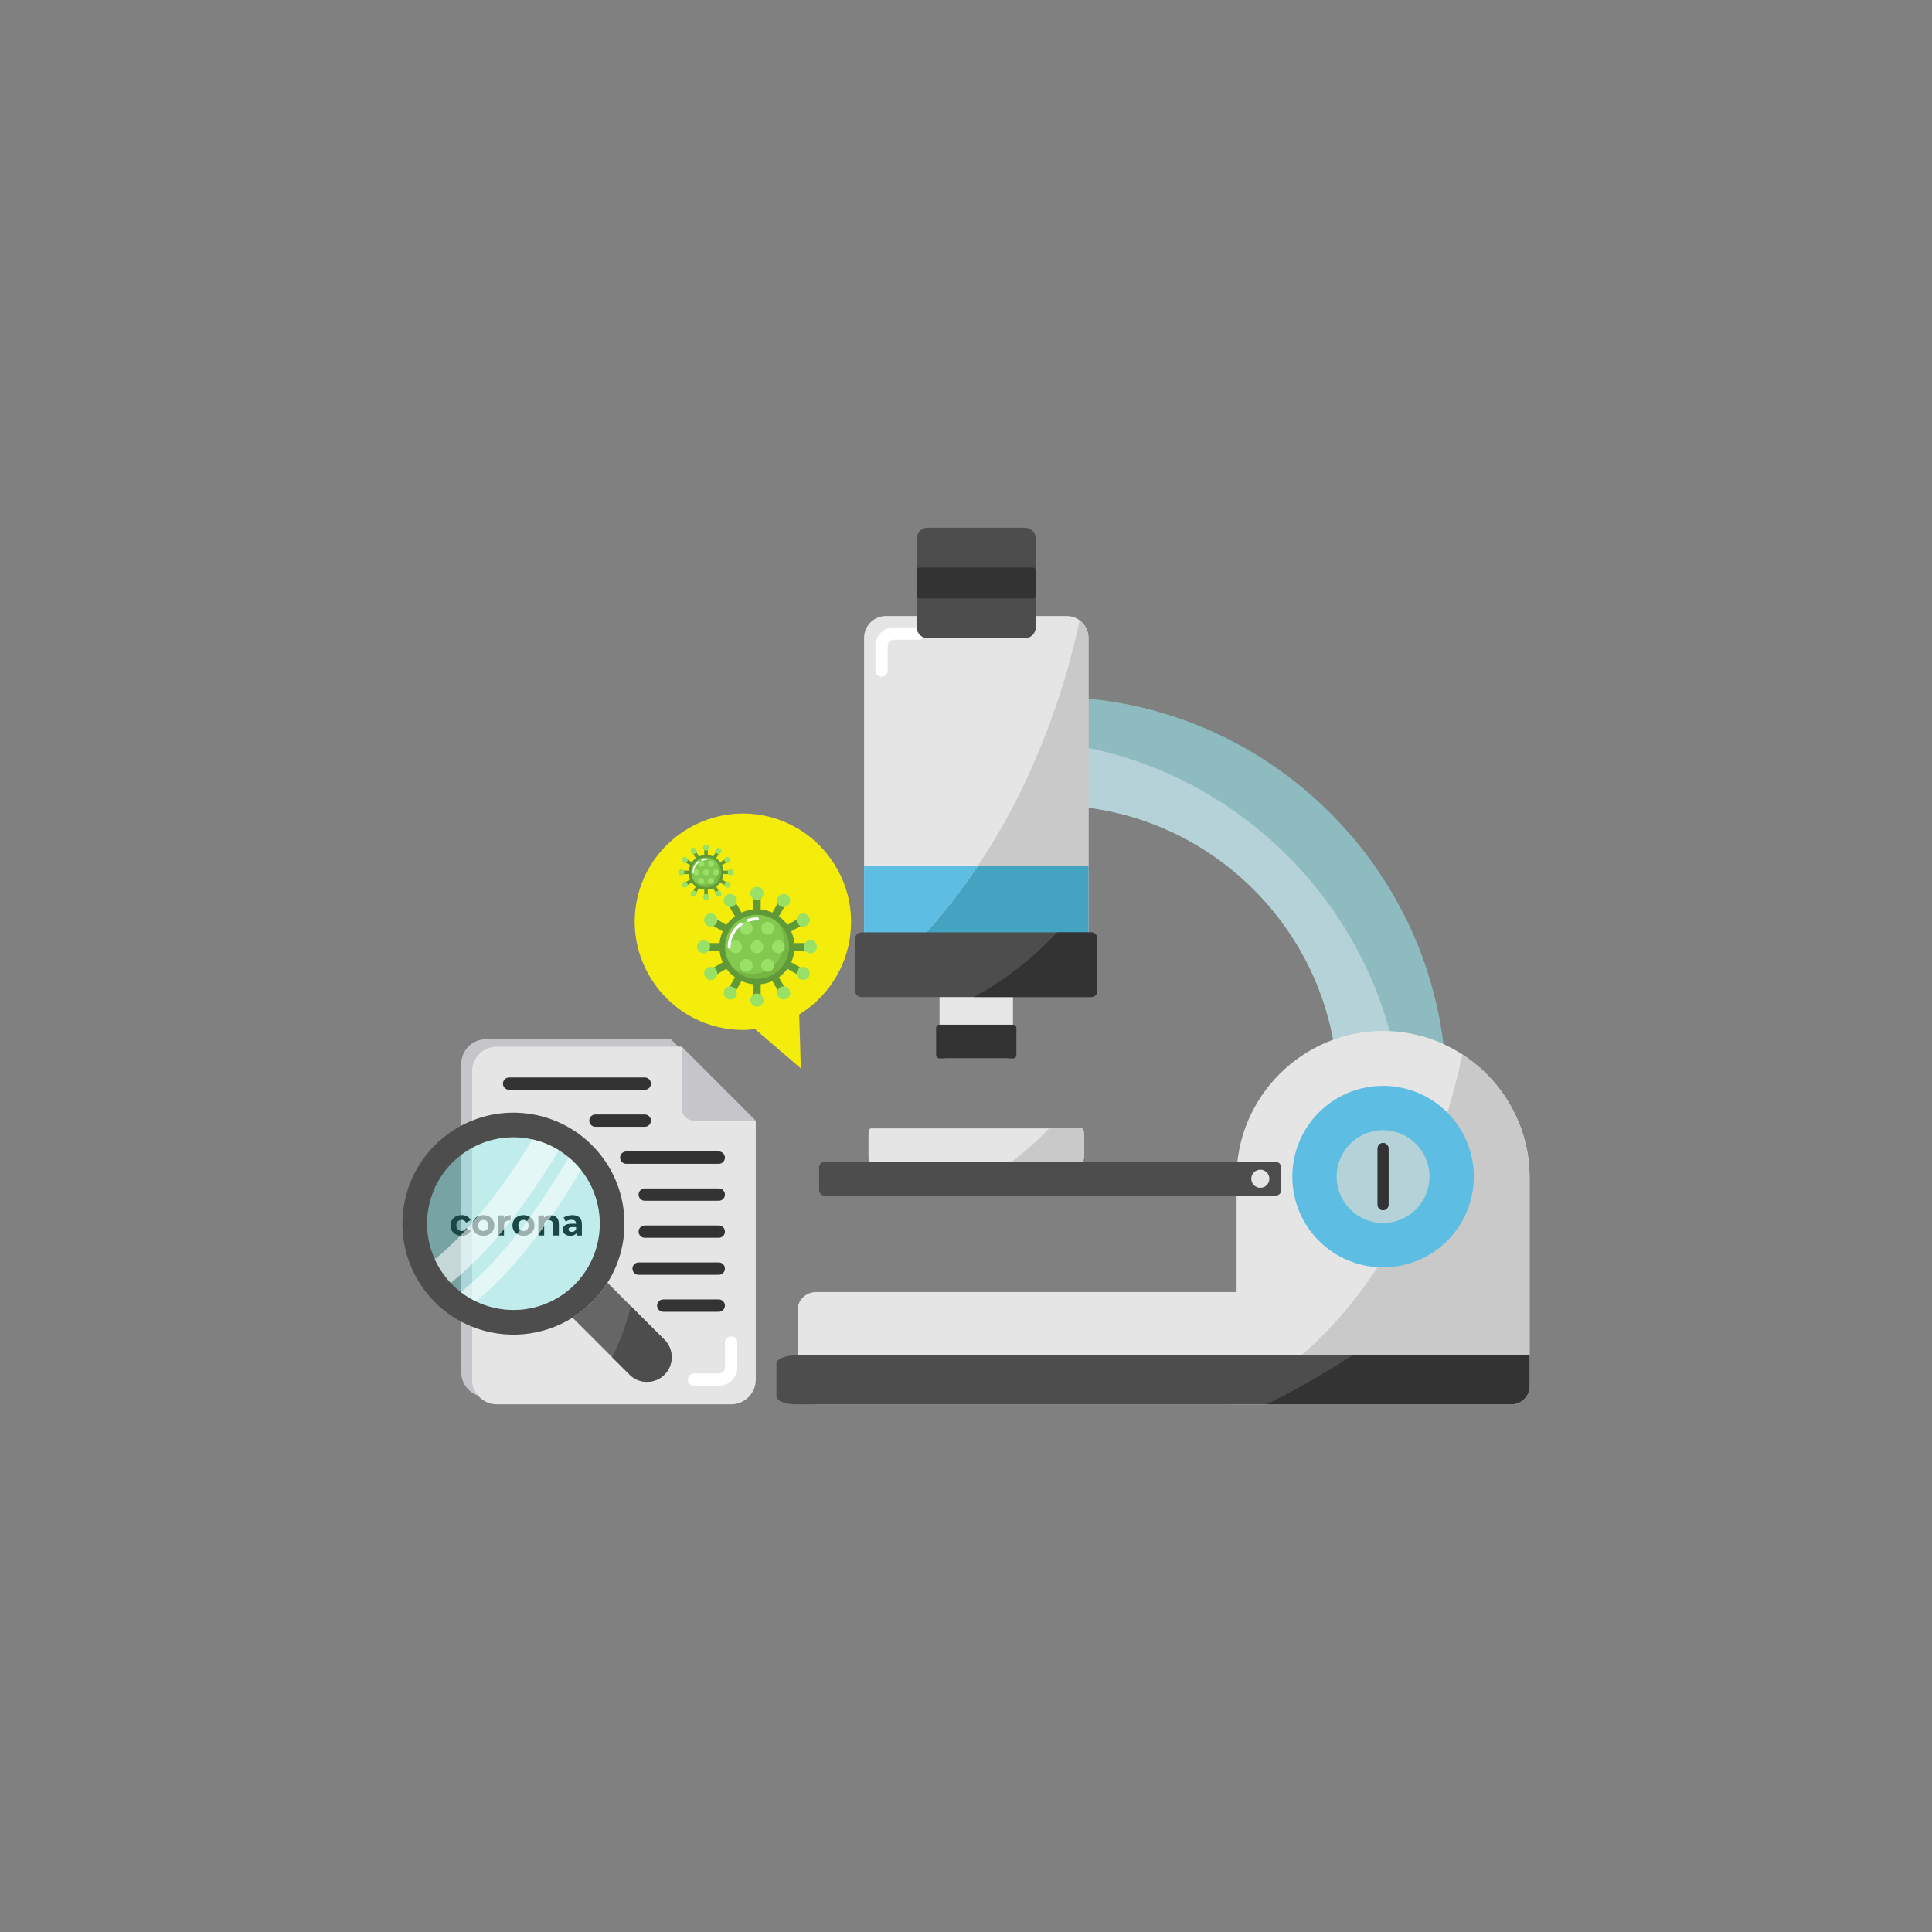 <?xml version="1.0" encoding="utf-8"?>
<!-- Generator: Adobe Illustrator 24.0.3, SVG Export Plug-In . SVG Version: 6.00 Build 0)  -->
<svg version="1.1" xmlns="http://www.w3.org/2000/svg" xmlns:xlink="http://www.w3.org/1999/xlink" x="0px" y="0px"
	 viewBox="0 0 1080 1080" style="enable-background:new 0 0 1080 1080;" xml:space="preserve">
<rect x="0" y="0" width="1080" height="1080" fill="#808080" stroke="none"/>
<style type="text/css">
	.st0{fill:#F4ED0C;}
	.st1{fill:#609937;}
	.st2{fill:#99E067;}
	.st3{fill:#83C950;}
	.st4{fill:#75B543;}
	.st5{fill:#FFFFFF;}
	.st6{fill-rule:evenodd;clip-rule:evenodd;fill:#8EBBBF;}
	.st7{fill-rule:evenodd;clip-rule:evenodd;fill:#B4D2D7;}
	.st8{fill-rule:evenodd;clip-rule:evenodd;fill:#E5E5E5;}
	.st9{fill-rule:evenodd;clip-rule:evenodd;fill:#C9C9C9;}
	.st10{fill-rule:evenodd;clip-rule:evenodd;fill:#E6E6E6;}
	.st11{fill-rule:evenodd;clip-rule:evenodd;fill:#44A3C1;}
	.st12{fill-rule:evenodd;clip-rule:evenodd;fill:#5DBDE2;}
	.st13{fill-rule:evenodd;clip-rule:evenodd;fill:#333333;}
	.st14{fill-rule:evenodd;clip-rule:evenodd;fill:#4D4D4D;}
	.st15{fill:#C6C5CA;}
	.st16{fill:#E5E5E5;}
	.st17{fill:#333333;}
	.st18{fill:#4D4D4D;}
	.st19{opacity:0.28;fill:#66FFFF;}
	.st20{opacity:0.57;}
	.st21{fill:#666666;}
</style>
<g id="bubble">
	<g>
		<g>
			<path class="st0" d="M475.38,522.13c-2.21,19.31-13.18,35.45-28.63,44.99l0.91,30.1l-25.74-22.08c-4.44,0.8-8.78,0.74-13.5,0.2
				c-15.82-1.8-29.56-9.66-39.16-20.97c-10.47-12.33-16.03-28.77-14.06-46c3.78-33.05,33.91-56.99,66.97-53.21
				c12.86,1.47,24.34,6.93,33.35,15C469.65,482.84,477.68,501.94,475.38,522.13z"/>
		</g>
		<g>
			<path class="st1" d="M444.04,527.18c-0.23-2.31-0.83-4.51-1.75-6.53l5.97-3.45c1-0.58,1.35-1.86,0.77-2.87
				c-0.58-1-1.86-1.35-2.87-0.77l0,0l-5.97,3.45c-1.33-1.84-2.94-3.45-4.78-4.78l3.45-5.97c0.58-1,0.24-2.29-0.77-2.87
				c-1-0.58-2.29-0.24-2.87,0.77l0,0l-3.45,5.97c-2.03-0.92-4.23-1.52-6.53-1.75v-6.9c0-1.16-0.94-2.1-2.1-2.1
				c-1.16,0-2.1,0.94-2.1,2.1v6.9c-2.31,0.23-4.51,0.83-6.53,1.75l-3.45-5.97c-0.58-1-1.86-1.35-2.87-0.77
				c-1,0.58-1.35,1.86-0.77,2.87l0,0l3.45,5.97c-1.84,1.33-3.45,2.94-4.78,4.78l-5.97-3.45c-1-0.58-2.29-0.24-2.87,0.77
				c-0.58,1-0.24,2.29,0.77,2.87l0,0l5.97,3.45c-0.92,2.03-1.52,4.23-1.75,6.53l-6.9,0c-1.16,0-2.1,0.94-2.1,2.1s0.94,2.1,2.1,2.1
				h6.9c0.23,2.31,0.83,4.51,1.75,6.53l-5.97,3.45c-1,0.58-1.35,1.86-0.77,2.87c0.58,1,1.86,1.35,2.87,0.77h0l5.97-3.45
				c1.33,1.84,2.94,3.45,4.78,4.78l-3.45,5.97c-0.58,1-0.24,2.29,0.77,2.87c1,0.58,2.29,0.24,2.87-0.77l0,0l3.45-5.97
				c2.03,0.92,4.23,1.52,6.53,1.75v6.9c0,1.16,0.94,2.1,2.1,2.1c1.16,0,2.1-0.94,2.1-2.1v-6.9c2.31-0.23,4.51-0.83,6.53-1.75
				l3.45,5.97c0.58,1,1.86,1.35,2.87,0.77c1-0.58,1.35-1.86,0.77-2.87l0,0l-3.45-5.97c1.84-1.33,3.45-2.94,4.78-4.78l5.97,3.45
				c1,0.58,2.29,0.24,2.87-0.77c0.58-1,0.24-2.29-0.77-2.87l0,0l-5.97-3.45c0.92-2.03,1.52-4.22,1.75-6.53h6.9
				c1.16,0,2.1-0.94,2.1-2.1s-0.94-2.1-2.1-2.1H444.04L444.04,527.18z"/>
			<g>
				<path class="st2" d="M423.14,503.07c2.04,0,3.68-1.65,3.68-3.68c0-2.04-1.65-3.68-3.68-3.68s-3.68,1.65-3.68,3.68
					C419.45,501.42,421.1,503.07,423.14,503.07z"/>
				<path class="st2" d="M410.06,506.57c1.76-1.02,2.37-3.27,1.35-5.03c-1.02-1.76-3.27-2.37-5.03-1.35
					c-1.76,1.02-2.37,3.27-1.35,5.03C406.04,506.99,408.3,507.59,410.06,506.57z"/>
				<path class="st2" d="M452.98,525.54c-2.03,0-3.68,1.65-3.68,3.68c0,2.04,1.65,3.68,3.68,3.69c2.04,0,3.68-1.65,3.68-3.69
					C456.66,527.19,455.01,525.54,452.98,525.54z"/>
				<path class="st2" d="M395.45,540.95c-1.76,1.02-2.37,3.27-1.35,5.03c1.02,1.76,3.27,2.37,5.03,1.35
					c1.76-1.02,2.37-3.27,1.35-5.03C399.47,540.54,397.21,539.94,395.45,540.95z"/>
				<path class="st2" d="M396.98,529.22c0-2.04-1.65-3.68-3.68-3.68c-2.04,0-3.68,1.65-3.68,3.68s1.65,3.68,3.68,3.68
					C395.33,532.91,396.98,531.26,396.98,529.22z"/>
				<path class="st2" d="M395.45,517.5c1.76,1.02,4.02,0.41,5.03-1.35c1.02-1.76,0.41-4.02-1.35-5.03
					c-1.76-1.02-4.02-0.41-5.03,1.35C393.08,514.22,393.69,516.48,395.45,517.5z"/>
				<path class="st2" d="M410.06,551.87c-1.76-1.02-4.02-0.41-5.03,1.35c-1.02,1.76-0.41,4.02,1.35,5.03
					c1.76,1.02,4.02,0.41,5.03-1.35C412.42,555.15,411.82,552.89,410.06,551.87z"/>
				<path class="st2" d="M423.14,555.38c-2.04,0-3.68,1.65-3.68,3.68c0,2.04,1.65,3.68,3.68,3.68s3.68-1.65,3.68-3.68
					C426.82,557.03,425.17,555.38,423.14,555.38z"/>
				<path class="st2" d="M450.82,540.95c-1.76-1.02-4.02-0.41-5.03,1.35c-1.02,1.76-0.41,4.02,1.35,5.03
					c1.76,1.02,4.02,0.41,5.03-1.35C453.19,544.22,452.58,541.97,450.82,540.95z"/>
				<path class="st2" d="M450.82,517.49c1.76-1.02,2.37-3.27,1.35-5.03c-1.02-1.76-3.27-2.37-5.03-1.35
					c-1.76,1.02-2.37,3.27-1.35,5.03C446.8,517.91,449.06,518.51,450.82,517.49z"/>
				<path class="st2" d="M436.21,551.87c-1.76,1.02-2.37,3.27-1.35,5.03c1.02,1.76,3.27,2.37,5.03,1.35
					c1.76-1.02,2.37-3.27,1.35-5.03C440.23,551.46,437.98,550.86,436.21,551.87z"/>
				<path class="st2" d="M436.21,506.57c1.76,1.02,4.02,0.41,5.03-1.35c1.02-1.76,0.41-4.02-1.35-5.03
					c-1.76-1.02-4.02-0.41-5.03,1.35C433.85,503.3,434.45,505.56,436.21,506.57z"/>
			</g>
			<g>
				<g>
					<path class="st3" d="M423.14,547.08c9.86,0,17.85-7.99,17.85-17.85c0-9.86-7.99-17.85-17.85-17.85s-17.85,7.99-17.85,17.85
						C405.28,539.08,413.27,547.08,423.14,547.08L423.14,547.08z"/>
				</g>
				<g>
					<path class="st4" d="M440.99,529.22c0,9.86-7.99,17.85-17.85,17.85c-5.61,0-10.62-2.59-13.89-6.63
						c3.07,2.48,6.97,3.97,11.22,3.97c9.86,0,17.85-7.99,17.85-17.85c0-4.25-1.49-8.16-3.97-11.22
						C438.4,518.61,440.99,523.61,440.99,529.22z"/>
				</g>
			</g>
			<g>
				<path class="st2" d="M426.73,529.28c0-1.19-0.58-2.24-1.46-2.89c-0.6-0.44-1.33-0.7-2.13-0.7c-1.98,0-3.59,1.61-3.59,3.59
					c0,0.8,0.26,1.53,0.7,2.13c0.65,0.89,1.71,1.46,2.89,1.46C425.12,532.87,426.73,531.27,426.73,529.28z"/>
				<path class="st2" d="M431.25,536.76c-0.6-0.44-1.33-0.7-2.13-0.7c-1.98,0-3.59,1.61-3.59,3.59c0,0.8,0.26,1.53,0.7,2.13
					c0.65,0.89,1.71,1.46,2.89,1.46c1.98,0,3.59-1.61,3.59-3.59C432.71,538.46,432.13,537.41,431.25,536.76z"/>
				<path class="st2" d="M437.23,526.39c-0.6-0.44-1.33-0.7-2.13-0.7c-1.98,0-3.59,1.61-3.59,3.59c0,0.8,0.26,1.53,0.7,2.13
					c0.65,0.89,1.71,1.46,2.89,1.46c1.98,0,3.59-1.61,3.59-3.59C438.69,528.1,438.12,527.04,437.23,526.39z"/>
				<path class="st2" d="M429.12,522.51c1.98,0,3.59-1.61,3.59-3.59c0-1.19-0.57-2.24-1.46-2.89c-0.6-0.44-1.33-0.7-2.13-0.7
					c-1.98,0-3.59,1.61-3.59,3.59c0,0.8,0.26,1.53,0.7,2.13C426.88,521.93,427.93,522.51,429.12,522.51z"/>
				<path class="st2" d="M417.15,522.51c1.98,0,3.59-1.61,3.59-3.59c0-1.19-0.58-2.24-1.46-2.89c-0.6-0.44-1.33-0.7-2.13-0.7
					c-1.98,0-3.59,1.61-3.59,3.59c0,0.8,0.26,1.53,0.7,2.13C414.91,521.93,415.96,522.51,417.15,522.51z"/>
				<path class="st2" d="M414.76,529.28c0-1.19-0.58-2.24-1.46-2.89c-0.6-0.44-1.33-0.7-2.13-0.7c-1.98,0-3.59,1.61-3.59,3.59
					c0,0.8,0.26,1.53,0.7,2.13c0.65,0.89,1.71,1.46,2.89,1.46C413.15,532.87,414.76,531.27,414.76,529.28z"/>
				<path class="st2" d="M419.28,536.75c-0.6-0.44-1.33-0.7-2.13-0.7c-1.98,0-3.59,1.61-3.59,3.59c0,0.8,0.26,1.53,0.7,2.13
					c0.65,0.89,1.71,1.46,2.89,1.46c1.98,0,3.59-1.61,3.59-3.59C420.74,538.46,420.17,537.41,419.28,536.75z"/>
			</g>
			<g>
				<g>
					<path class="st5" d="M407.58,530.31c-0.46,0-0.84-0.38-0.84-0.84c0-5.4,2.63-10.48,7.05-13.6c0.38-0.27,0.9-0.18,1.17,0.2
						c0.27,0.38,0.18,0.9-0.2,1.17c-3.97,2.81-6.34,7.38-6.34,12.23C408.41,529.94,408.04,530.31,407.58,530.31z"/>
				</g>
				<g>
					<path class="st5" d="M418.24,515.36c-0.35,0-0.67-0.22-0.79-0.57c-0.15-0.44,0.08-0.91,0.52-1.07c1.74-0.6,3.56-0.9,5.42-0.9
						c0.46,0,0.84,0.38,0.84,0.84s-0.38,0.84-0.84,0.84c-1.67,0-3.31,0.27-4.87,0.81C418.42,515.34,418.33,515.36,418.24,515.36z"/>
				</g>
			</g>
		</g>
		<g>
			<path class="st1" d="M404.36,486.67c-0.11-1.07-0.39-2.09-0.81-3.02l2.76-1.6c0.47-0.27,0.62-0.86,0.36-1.33
				c-0.27-0.47-0.86-0.62-1.33-0.36l0,0l-2.77,1.6c-0.61-0.85-1.36-1.6-2.21-2.21l1.6-2.77c0.27-0.47,0.11-1.06-0.36-1.33
				c-0.47-0.27-1.06-0.11-1.33,0.36l0,0l-1.6,2.76c-0.94-0.42-1.96-0.7-3.03-0.81v-3.19c0-0.54-0.44-0.97-0.97-0.97
				c-0.54,0-0.97,0.44-0.97,0.97v3.19c-1.07,0.11-2.09,0.39-3.03,0.81l-1.6-2.76c-0.27-0.47-0.86-0.62-1.33-0.36
				c-0.47,0.27-0.62,0.86-0.36,1.33l0,0l1.6,2.77c-0.85,0.61-1.6,1.36-2.21,2.21l-2.77-1.6c-0.47-0.27-1.06-0.11-1.33,0.36
				c-0.27,0.47-0.11,1.06,0.36,1.33l0,0l2.76,1.6c-0.42,0.94-0.7,1.96-0.81,3.03l-3.19,0c-0.54,0-0.97,0.44-0.97,0.97
				s0.44,0.97,0.97,0.97h3.19c0.11,1.07,0.38,2.09,0.81,3.03l-2.76,1.6c-0.47,0.27-0.62,0.86-0.36,1.33
				c0.27,0.47,0.86,0.62,1.33,0.36l0,0l2.77-1.6c0.61,0.85,1.36,1.6,2.21,2.21l-1.6,2.77c-0.27,0.47-0.11,1.06,0.36,1.33
				c0.47,0.27,1.06,0.11,1.33-0.36l0,0l1.6-2.76c0.94,0.42,1.96,0.7,3.03,0.81v3.19c0,0.54,0.44,0.97,0.97,0.97
				c0.54,0,0.97-0.44,0.97-0.97v-3.19c1.07-0.11,2.09-0.38,3.03-0.81l1.6,2.76c0.27,0.47,0.86,0.62,1.33,0.36
				c0.47-0.27,0.62-0.86,0.36-1.33l0,0l-1.6-2.77c0.85-0.61,1.6-1.36,2.21-2.21l2.77,1.6c0.47,0.27,1.06,0.11,1.33-0.36
				c0.27-0.47,0.11-1.06-0.36-1.33l0,0l-2.76-1.6c0.42-0.94,0.7-1.96,0.81-3.03h3.19c0.54,0,0.97-0.44,0.97-0.97
				s-0.44-0.97-0.97-0.97H404.36L404.36,486.67z"/>
			<g>
				<path class="st2" d="M394.69,475.51c0.94,0,1.71-0.76,1.71-1.71c0-0.94-0.76-1.71-1.71-1.71c-0.94,0-1.71,0.76-1.71,1.71
					C392.98,474.74,393.74,475.51,394.69,475.51z"/>
				<path class="st2" d="M388.63,477.13c0.82-0.47,1.1-1.51,0.62-2.33c-0.47-0.82-1.51-1.1-2.33-0.62s-1.1,1.51-0.62,2.33
					C386.77,477.32,387.81,477.6,388.63,477.13z"/>
				<path class="st2" d="M408.5,485.91c-0.94,0-1.71,0.76-1.71,1.71c0,0.94,0.76,1.71,1.71,1.71c0.94,0,1.71-0.76,1.71-1.71
					C410.21,486.68,409.45,485.91,408.5,485.91z"/>
				<path class="st2" d="M381.87,493.05c-0.82,0.47-1.1,1.51-0.62,2.33c0.47,0.82,1.51,1.1,2.33,0.62c0.82-0.47,1.1-1.51,0.62-2.33
					C383.73,492.86,382.68,492.58,381.87,493.05z"/>
				<path class="st2" d="M382.57,487.62c0-0.94-0.76-1.71-1.71-1.71c-0.94,0-1.71,0.76-1.71,1.71c0,0.94,0.76,1.71,1.71,1.71
					C381.81,489.33,382.57,488.56,382.57,487.62z"/>
				<path class="st2" d="M381.87,482.19c0.82,0.47,1.86,0.19,2.33-0.62c0.47-0.82,0.19-1.86-0.62-2.33
					c-0.82-0.47-1.86-0.19-2.33,0.62C380.77,480.67,381.05,481.72,381.87,482.19z"/>
				<path class="st2" d="M388.63,498.11c-0.82-0.47-1.86-0.19-2.33,0.62c-0.47,0.82-0.19,1.86,0.62,2.33
					c0.82,0.47,1.86,0.19,2.33-0.62C389.73,499.62,389.45,498.58,388.63,498.11z"/>
				<path class="st2" d="M394.69,499.73c-0.94,0-1.71,0.76-1.71,1.71c0,0.94,0.76,1.71,1.71,1.71c0.94,0,1.71-0.76,1.71-1.71
					C396.39,500.49,395.63,499.73,394.69,499.73z"/>
				<path class="st2" d="M407.5,493.05c-0.82-0.47-1.86-0.19-2.33,0.62c-0.47,0.82-0.19,1.86,0.62,2.33
					c0.82,0.47,1.86,0.19,2.33-0.62C408.6,494.57,408.32,493.52,407.5,493.05z"/>
				<path class="st2" d="M407.5,482.19c0.82-0.47,1.1-1.51,0.62-2.33c-0.47-0.82-1.51-1.1-2.33-0.62c-0.82,0.47-1.1,1.51-0.62,2.33
					C405.65,482.38,406.69,482.66,407.5,482.19z"/>
				<path class="st2" d="M400.74,498.11c-0.82,0.47-1.1,1.51-0.62,2.33c0.47,0.82,1.51,1.1,2.33,0.62c0.82-0.47,1.1-1.51,0.62-2.33
					C402.6,497.92,401.56,497.64,400.74,498.11z"/>
				<path class="st2" d="M400.74,477.13c0.82,0.47,1.86,0.19,2.33-0.62c0.47-0.82,0.19-1.86-0.62-2.33
					c-0.82-0.47-1.86-0.19-2.33,0.62C399.65,475.62,399.92,476.66,400.74,477.13z"/>
			</g>
			<g>
				<g>
					<path class="st3" d="M394.69,495.89c4.57,0,8.27-3.7,8.27-8.27c0-4.57-3.7-8.27-8.27-8.27c-4.57,0-8.27,3.7-8.27,8.27
						C386.42,492.19,390.12,495.89,394.69,495.89L394.69,495.89z"/>
				</g>
				<g>
					<path class="st4" d="M402.95,487.62c0,4.57-3.7,8.27-8.27,8.27c-2.6,0-4.92-1.2-6.43-3.07c1.42,1.15,3.23,1.84,5.2,1.84
						c4.57,0,8.27-3.7,8.27-8.27c0-1.97-0.69-3.78-1.84-5.2C401.76,482.7,402.95,485.02,402.95,487.62z"/>
				</g>
			</g>
			<g>
				<path class="st2" d="M396.35,487.65c0-0.55-0.27-1.04-0.68-1.34c-0.28-0.2-0.62-0.32-0.99-0.32c-0.92,0-1.66,0.74-1.66,1.66
					c0,0.37,0.12,0.71,0.32,0.98c0.3,0.41,0.79,0.68,1.34,0.68C395.6,489.31,396.35,488.57,396.35,487.65z"/>
				<path class="st2" d="M398.44,491.11c-0.28-0.2-0.62-0.32-0.99-0.32c-0.92,0-1.66,0.74-1.66,1.66c0,0.37,0.12,0.71,0.32,0.98
					c0.3,0.41,0.79,0.68,1.34,0.68c0.92,0,1.66-0.74,1.66-1.66C399.12,491.9,398.85,491.41,398.44,491.11z"/>
				<path class="st2" d="M401.21,486.31c-0.28-0.2-0.62-0.32-0.99-0.32c-0.92,0-1.66,0.74-1.66,1.66c0,0.37,0.12,0.71,0.32,0.98
					c0.3,0.41,0.79,0.68,1.34,0.68c0.92,0,1.66-0.74,1.66-1.66C401.89,487.1,401.62,486.61,401.21,486.31z"/>
				<path class="st2" d="M397.46,484.51c0.92,0,1.66-0.74,1.66-1.66c0-0.55-0.27-1.04-0.68-1.34c-0.28-0.2-0.62-0.32-0.99-0.32
					c-0.92,0-1.66,0.74-1.66,1.66c0,0.37,0.12,0.71,0.32,0.98C396.42,484.24,396.91,484.51,397.46,484.51z"/>
				<path class="st2" d="M391.91,484.51c0.92,0,1.66-0.74,1.66-1.66c0-0.55-0.27-1.04-0.68-1.34c-0.28-0.2-0.62-0.32-0.99-0.32
					c-0.92,0-1.66,0.74-1.66,1.66c0,0.37,0.12,0.71,0.32,0.98C390.88,484.24,391.36,484.51,391.91,484.51z"/>
				<path class="st2" d="M390.81,487.65c0-0.55-0.27-1.04-0.68-1.34c-0.28-0.2-0.62-0.32-0.99-0.32c-0.92,0-1.66,0.74-1.66,1.66
					c0,0.37,0.12,0.71,0.32,0.98c0.3,0.41,0.79,0.68,1.34,0.68C390.06,489.31,390.81,488.57,390.81,487.65z"/>
				<path class="st2" d="M392.9,491.11c-0.28-0.2-0.62-0.32-0.99-0.32c-0.92,0-1.66,0.74-1.66,1.66c0,0.37,0.12,0.71,0.32,0.98
					c0.3,0.41,0.79,0.68,1.34,0.68c0.92,0,1.66-0.74,1.66-1.66C393.58,491.9,393.31,491.41,392.9,491.11z"/>
			</g>
			<g>
				<g>
					<path class="st5" d="M387.48,488.12c-0.21,0-0.39-0.17-0.39-0.39c0-2.5,1.22-4.85,3.26-6.3c0.18-0.12,0.42-0.08,0.54,0.09
						c0.12,0.18,0.08,0.42-0.09,0.54c-1.84,1.3-2.93,3.42-2.93,5.66C387.87,487.95,387.7,488.12,387.48,488.12z"/>
				</g>
				<g>
					<path class="st5" d="M392.42,481.2c-0.16,0-0.31-0.1-0.37-0.26c-0.07-0.2,0.04-0.42,0.24-0.49c0.81-0.28,1.65-0.42,2.51-0.42
						c0.21,0,0.39,0.17,0.39,0.39c0,0.21-0.17,0.39-0.39,0.39c-0.77,0-1.53,0.13-2.26,0.38C392.5,481.19,392.46,481.2,392.42,481.2z
						"/>
				</g>
			</g>
		</g>
	</g>
</g>
<g id="teleskop">
	<g>
		<g>
			<path class="st6" d="M808.53,610.55v111.75h-60.57V610.55c0-81.16-61.08-148.72-139.53-159.03v-60.94
				C720.28,401.18,808.53,496.05,808.53,610.55z"/>
			<path class="st7" d="M784.65,634.43v87.87h-36.68V610.55c0-81.16-61.08-148.72-139.53-159.03v-33.44
				C708.7,438.9,784.65,528.22,784.65,634.43z"/>
		</g>
		<g>
			<g>
				<path class="st8" d="M608.44,356.54v165.59c0,6.7-5.49,12.18-12.19,12.18H495.21c-6.7,0-12.19-5.48-12.19-12.18V356.54
					c0-6.7,5.49-12.18,12.19-12.18h101.03c2.72,0,5.25,0.91,7.29,2.43C606.5,349.01,608.44,352.57,608.44,356.54z"/>
				<path class="st9" d="M608.44,356.54v127.41h-61.76c34.39-51.52,50.03-105.08,56.85-137.17
					C606.5,349.01,608.44,352.57,608.44,356.54z"/>
			</g>
			<path class="st5" d="M499.69,350.69h13.79c1.9,0,3.45,1.54,3.45,3.45c0,1.9-1.54,3.45-3.45,3.45h-13.79
				c-1.91,0-3.45,1.54-3.45,3.45v13.79c0,1.9-1.54,3.45-3.45,3.45c-1.91,0-3.45-1.54-3.45-3.45v-13.79
				C489.35,355.32,493.97,350.69,499.69,350.69L499.69,350.69L499.69,350.69z"/>
		</g>
		<path class="st10" d="M529.19,523.06h33.08c2.2,0,3.99,1.79,3.99,3.99v60.64c0,2.2-1.79,3.99-3.99,3.99h-33.08
			c-2.2,0-3.99-1.79-3.99-3.99v-60.64C525.2,524.85,526.99,523.06,529.19,523.06L529.19,523.06z"/>
		<g>
			<path class="st11" d="M608.44,483.95v38.18c0,6.7-5.49,12.18-12.19,12.18h-90.97c16.17-15.96,29.85-33.05,41.4-50.36H608.44z"/>
			<path class="st12" d="M546.68,483.95c-11.55,17.31-25.23,34.39-41.4,50.36h-10.07c-6.7,0-12.19-5.48-12.19-12.18v-38.18H546.68z"
				/>
		</g>
		<path class="st13" d="M525.13,572.8h41.2c1.01,0,1.83,0.82,1.83,1.83v15.21c0,1.01-0.82,1.83-1.83,1.83h-41.2
			c-1.01,0-1.83-0.82-1.83-1.83v-15.21C523.29,573.63,524.12,572.8,525.13,572.8L525.13,572.8z"/>
		<g>
			<path class="st8" d="M855.04,658.2v116.64c0,5.59-4.57,10.16-10.15,10.16H456.01c-5.59,0-10.16-4.57-10.16-10.16v-42.4
				c0-5.58,4.57-10.15,10.16-10.15h235.23V658.2c0-45.05,36.85-81.9,81.9-81.9c16.32,0,31.57,4.84,44.37,13.15
				C840.05,604.09,855.04,629.48,855.04,658.2z"/>
			<path class="st9" d="M855.04,658.2v116.64c0,5.59-4.57,10.16-10.15,10.16H685.04c87.39-40.91,120.5-140.06,132.48-195.55
				C840.05,604.09,855.04,629.48,855.04,658.2z"/>
		</g>
		<path class="st12" d="M773.14,607c28.02,0,50.73,22.71,50.73,50.73c0,28.02-22.71,50.73-50.73,50.73
			c-28.02,0-50.73-22.71-50.73-50.73C722.41,629.71,745.12,607,773.14,607L773.14,607z"/>
		<path class="st7" d="M773.14,631.78c14.33,0,25.95,11.62,25.95,25.95c0,14.33-11.62,25.96-25.95,25.96
			c-14.33,0-25.95-11.62-25.95-25.96C747.18,643.4,758.81,631.78,773.14,631.78L773.14,631.78z"/>
		<path class="st8" d="M605.98,633.82v12.69c0,1.67-0.6,3.04-1.32,3.04H486.8c-0.73,0-1.32-1.37-1.32-3.04v-12.69
			c0-1.67,0.59-3.04,1.32-3.04h117.86C605.38,630.78,605.98,632.15,605.98,633.82z"/>
		<path class="st13" d="M773.14,638.96L773.14,638.96c-1.67,0-3.03,1.36-3.03,3.03v31.48c0,1.67,1.36,3.03,3.03,3.03l0,0
			c1.67,0,3.03-1.36,3.03-3.03v-31.48C776.17,640.31,774.81,638.96,773.14,638.96z"/>
		<path class="st13" d="M773.14,638.96L773.14,638.96c-1.67,0-3.03,1.36-3.03,3.03v31.48c0,1.67,1.36,3.03,3.03,3.03l0,0
			c1.67,0,3.03-1.36,3.03-3.03v-31.48C776.17,640.31,774.81,638.96,773.14,638.96z"/>
		<g>
			<path class="st14" d="M518.48,356.74h54.49c3.3,0,6-2.7,6-6V301c0-3.3-2.7-6-6-6h-54.49c-3.3,0-6,2.7-6,6v49.74
				C512.48,354.04,515.18,356.74,518.48,356.74L518.48,356.74z"/>
			<path class="st13" d="M514.16,334.52h63.13c0.93,0,1.68-0.76,1.68-1.68V318.9c0-0.93-0.76-1.68-1.68-1.68h-63.13
				c-0.93,0-1.68,0.76-1.68,1.68v13.94C512.48,333.77,513.24,334.52,514.16,334.52L514.16,334.52z"/>
		</g>
		<path class="st14" d="M855.04,757.69v17.15c0,5.59-4.57,10.16-10.15,10.16H444.78c-5.91,0-10.74-1.99-10.74-4.43v-18.46
			c0-2.43,4.84-4.43,10.74-4.43H855.04z"/>
		<path class="st14" d="M460.73,649.55h252.6c1.56,0,2.84,1.37,2.84,3.04v12.69c0,1.67-1.27,3.04-2.84,3.04h-252.6
			c-1.56,0-2.84-1.37-2.84-3.04v-12.69C457.9,650.91,459.17,649.55,460.73,649.55L460.73,649.55z"/>
		<circle class="st8" cx="704.53" cy="658.93" r="5.06"/>
		<path class="st9" d="M605.98,633.82v12.69c0,1.67-0.6,3.04-1.32,3.04h-39.34c8.85-6.59,16.04-13.37,21.21-18.77h18.13
			C605.38,630.78,605.98,632.15,605.98,633.82z"/>
		<g>
			<path class="st14" d="M613.44,524.7v29.15c0,1.93-1.58,3.51-3.51,3.51H481.52c-1.93,0-3.51-1.58-3.51-3.51V524.7
				c0-1.94,1.58-3.51,3.51-3.51h128.41C611.86,521.19,613.44,522.77,613.44,524.7z"/>
			<path class="st13" d="M613.44,524.7v29.15c0,1.93-1.58,3.51-3.51,3.51h-65.65c19.52-10.36,35.1-23.86,46.7-36.17h18.95
				C611.86,521.19,613.44,522.77,613.44,524.7z"/>
		</g>
		<path class="st13" d="M855.04,757.69v17.15c0,5.59-4.57,10.16-10.15,10.16H708.18c16.78-8.38,32.81-17.7,47.78-27.31H855.04z"/>
	</g>
</g>
<g id="kertas">
	<g>
		<g>
			<path class="st15" d="M381.91,622.3c-3.81,0-6.89-3.09-6.89-6.89v-34.47h-103.4c-7.61,0-13.79,6.17-13.79,13.79v172.34
				c0,7.61,6.17,13.79,13.79,13.79h130.98c7.62,0,13.79-6.17,13.79-13.79V622.3H381.91L381.91,622.3z"/>
			<path class="st15" d="M375.02,615.41c0,3.81,3.09,6.89,6.89,6.89h34.47l-41.36-41.36V615.41L375.02,615.41z"/>
		</g>
		<g>
			<path class="st15" d="M381.11,619.55c0,3.81,3.09,6.89,6.89,6.89h34.47l-41.36-41.36V619.55L381.11,619.55z"/>
			<g>
				<path class="st16" d="M388,626.45c-3.81,0-6.89-3.09-6.89-6.89v-34.47h-103.4c-7.61,0-13.79,6.17-13.79,13.79v172.34
					c0,7.61,6.17,13.79,13.79,13.79h130.98c7.62,0,13.79-6.17,13.79-13.79V626.45H388L388,626.45z"/>
				<g>
					<path class="st17" d="M360.43,609.21H284.6c-1.9,0-3.45-1.54-3.45-3.45c0-1.9,1.54-3.45,3.45-3.45h75.83
						c1.91,0,3.45,1.54,3.45,3.45C363.88,607.67,362.34,609.21,360.43,609.21L360.43,609.21z"/>
					<path class="st17" d="M401.79,671.25h-41.36c-1.9,0-3.45-1.54-3.45-3.45c0-1.9,1.54-3.45,3.45-3.45h41.36
						c1.91,0,3.45,1.54,3.45,3.45C405.24,669.71,403.7,671.25,401.79,671.25L401.79,671.25z"/>
					<path class="st17" d="M401.79,691.93h-41.36c-1.9,0-3.45-1.54-3.45-3.45c0-1.9,1.54-3.45,3.45-3.45h41.36
						c1.91,0,3.45,1.54,3.45,3.45C405.24,690.39,403.7,691.93,401.79,691.93L401.79,691.93z"/>
					<path class="st17" d="M401.79,712.62h-44.81c-1.9,0-3.45-1.54-3.45-3.45c0-1.9,1.54-3.45,3.45-3.45h44.81
						c1.91,0,3.45,1.54,3.45,3.45C405.24,711.07,403.7,712.62,401.79,712.62L401.79,712.62L401.79,712.62z"/>
					<path class="st17" d="M401.79,733.3h-31.02c-1.9,0-3.45-1.54-3.45-3.45c0-1.9,1.54-3.45,3.45-3.45h31.02
						c1.91,0,3.45,1.54,3.45,3.45C405.24,731.75,403.7,733.3,401.79,733.3L401.79,733.3z"/>
					<path class="st17" d="M360.43,629.89h-27.57c-1.9,0-3.45-1.54-3.45-3.45c0-1.9,1.54-3.45,3.45-3.45h27.57
						c1.91,0,3.45,1.54,3.45,3.45C363.88,628.35,362.34,629.89,360.43,629.89L360.43,629.89z"/>
					<path class="st17" d="M401.79,650.57h-51.7c-1.9,0-3.45-1.54-3.45-3.45c0-1.9,1.54-3.45,3.45-3.45h51.7
						c1.91,0,3.45,1.54,3.45,3.45C405.24,649.03,403.7,650.57,401.79,650.57L401.79,650.57L401.79,650.57z"/>
				</g>
				<path class="st5" d="M401.79,774.66H388c-1.9,0-3.45-1.54-3.45-3.45c0-1.9,1.54-3.45,3.45-3.45h13.79
					c1.91,0,3.45-1.54,3.45-3.45v-13.79c0-1.9,1.54-3.45,3.45-3.45c1.91,0,3.45,1.54,3.45,3.45v13.79
					C412.13,770.03,407.5,774.66,401.79,774.66L401.79,774.66L401.79,774.66z"/>
			</g>
		</g>
	</g>
</g>
<g id="loop">
	<g>
		<path d="M258.08,690.82c2.36,0,4.21-1.04,5.02-2.84l-2.52-1.38c-0.6,1.08-1.5,1.54-2.52,1.54c-1.65,0-2.94-1.15-2.94-3.11
			c0-1.96,1.29-3.11,2.94-3.11c1.02,0,1.92,0.48,2.52,1.54l2.52-1.36c-0.81-1.83-2.67-2.86-5.02-2.86c-3.65,0-6.26,2.4-6.26,5.78
			C251.83,688.42,254.43,690.82,258.08,690.82L258.08,690.82z M270.18,690.82c3.57,0,6.15-2.4,6.15-5.78c0-3.38-2.59-5.78-6.15-5.78
			c-3.57,0-6.17,2.4-6.17,5.78C264.01,688.42,266.61,690.82,270.18,690.82L270.18,690.82z M270.18,688.15
			c-1.63,0-2.88-1.17-2.88-3.11c0-1.94,1.25-3.11,2.88-3.11c1.63,0,2.86,1.17,2.86,3.11C273.03,686.98,271.8,688.15,270.18,688.15
			L270.18,688.15z M281.6,680.91v-1.48h-3.11v11.22h3.25v-5.3c0-2.15,1.19-3.13,2.98-3.13c0.25,0,0.46,0.02,0.73,0.04v-3
			C283.73,679.27,282.4,679.83,281.6,680.91L281.6,680.91z M292.63,690.82c3.56,0,6.15-2.4,6.15-5.78c0-3.38-2.59-5.78-6.15-5.78
			c-3.57,0-6.17,2.4-6.17,5.78C286.46,688.42,289.07,690.82,292.63,690.82L292.63,690.82z M292.63,688.15
			c-1.63,0-2.88-1.17-2.88-3.11c0-1.94,1.25-3.11,2.88-3.11c1.63,0,2.86,1.17,2.86,3.11C295.49,686.98,294.26,688.15,292.63,688.15
			L292.63,688.15z M307.77,679.27c-1.52,0-2.84,0.52-3.71,1.48v-1.31h-3.11v11.22h3.25v-5.55c0-2.06,1.13-3.02,2.69-3.02
			c1.44,0,2.27,0.83,2.27,2.65v5.92h3.25v-6.42C312.42,680.81,310.42,679.27,307.77,679.27L307.77,679.27z M319.89,679.27
			c-1.79,0-3.61,0.48-4.84,1.36l1.17,2.27c0.81-0.65,2.04-1.04,3.23-1.04c1.75,0,2.59,0.81,2.59,2.21h-2.59
			c-3.42,0-4.82,1.38-4.82,3.36c0,1.94,1.56,3.4,4.19,3.4c1.65,0,2.81-0.54,3.42-1.56v1.4h3.04v-6.4
			C325.29,680.85,323.31,679.27,319.89,679.27L319.89,679.27z M319.64,688.63c-1.15,0-1.83-0.54-1.83-1.36c0-0.75,0.48-1.31,2-1.31
			h2.23v1.15C321.66,688.13,320.72,688.63,319.64,688.63L319.64,688.63z"/>
		<g>
			<g>
				<path class="st18" d="M294.9,622.48c-30.98-3.97-60.09,15.71-67.94,45.94c-7.86,30.23,7.97,61.59,36.95,73.22
					c18.45,7.38,39.32,5.5,56.15-5.06c7.89-4.95,14.56-11.62,19.51-19.51c6.25-9.88,9.55-21.33,9.51-33.02
					C349.09,652.81,325.89,626.44,294.9,622.48z M329.48,706.97c-4.43,8.29-11.22,15.07-19.51,19.51
					c-14.05,7.59-30.32,7.53-43.84,1.04c-2.99-1.43-5.84-3.17-8.5-5.22c-2-1.54-3.9-3.24-5.67-5.12c-1.8-1.91-3.47-3.99-4.98-6.23
					c-1.51-2.25-2.81-4.58-3.91-6.99c-8.89-19.56-3.8-43.15,13.29-57.2c11.89-9.78,27.18-12.98,41.26-9.81
					c5.16,1.16,10.15,3.17,14.76,6.03c1.91,1.17,3.76,2.5,5.52,3.98c1.12,0.93,2.21,1.92,3.25,2.97c1.3,1.3,2.51,2.66,3.63,4.08
					C336.73,668.98,338.74,689.83,329.48,706.97z"/>
				<g>
					<path class="st19" d="M329.48,706.97c-4.43,8.29-11.22,15.07-19.51,19.51c-14.05,7.59-30.32,7.53-43.84,1.04
						c-2.99-1.43-5.84-3.17-8.5-5.22c-2-1.54-3.9-3.24-5.67-5.12c-1.8-1.91-3.47-3.99-4.98-6.23c-1.51-2.25-2.81-4.58-3.91-6.99
						c-8.89-19.56-3.8-43.15,13.29-57.2c11.89-9.78,27.18-12.98,41.26-9.81c5.16,1.16,10.15,3.17,14.76,6.03
						c1.91,1.17,3.76,2.5,5.52,3.98c1.12,0.93,2.21,1.92,3.25,2.97c1.3,1.3,2.51,2.66,3.63,4.08
						C336.73,668.98,338.74,689.83,329.48,706.97z"/>
					<g class="st20">
						<path class="st5" d="M304.29,656c2.83-4.37,5.54-8.73,8.1-13.03c-4.61-2.86-9.6-4.88-14.76-6.03c-2.1,3.48-4.3,6.99-6.57,10.5
							c-12.57,19.41-29.08,41.05-47.99,56.52c1.09,2.4,2.39,4.73,3.91,6.99c1.51,2.24,3.17,4.32,4.98,6.23
							C269.56,703.06,287.04,682.64,304.29,656z"/>
						<path class="st5" d="M321.17,649.92c-1.05-1.05-2.13-2.04-3.25-2.97c-15.55,26.64-36.29,56.17-60.28,75.34
							c2.66,2.05,5.51,3.8,8.5,5.22c1.1-0.92,2.2-1.86,3.3-2.83c15.51-13.66,31.01-32.39,46.07-55.64
							c3.27-5.04,6.37-10.09,9.3-15.05C323.68,652.58,322.47,651.22,321.17,649.92z"/>
					</g>
				</g>
			</g>
			<g>
				<path class="st21" d="M371.44,768.43c-5.2,5.2-13.56,5.4-19.01,0.47l-10.22-10.2l-22.15-22.13
					c7.89-4.95,14.56-11.62,19.51-19.51l13.07,13.09l19.26,19.27C376.85,754.88,376.64,763.23,371.44,768.43z"/>
				<path class="st18" d="M371.44,768.43c-5.2,5.2-13.56,5.4-19.01,0.47l-10.22-10.2c4.08-8.14,7.75-17.62,10.44-28.55l19.26,19.27
					C376.85,754.88,376.64,763.23,371.44,768.43z"/>
			</g>
		</g>
	</g>
</g>
</svg>
